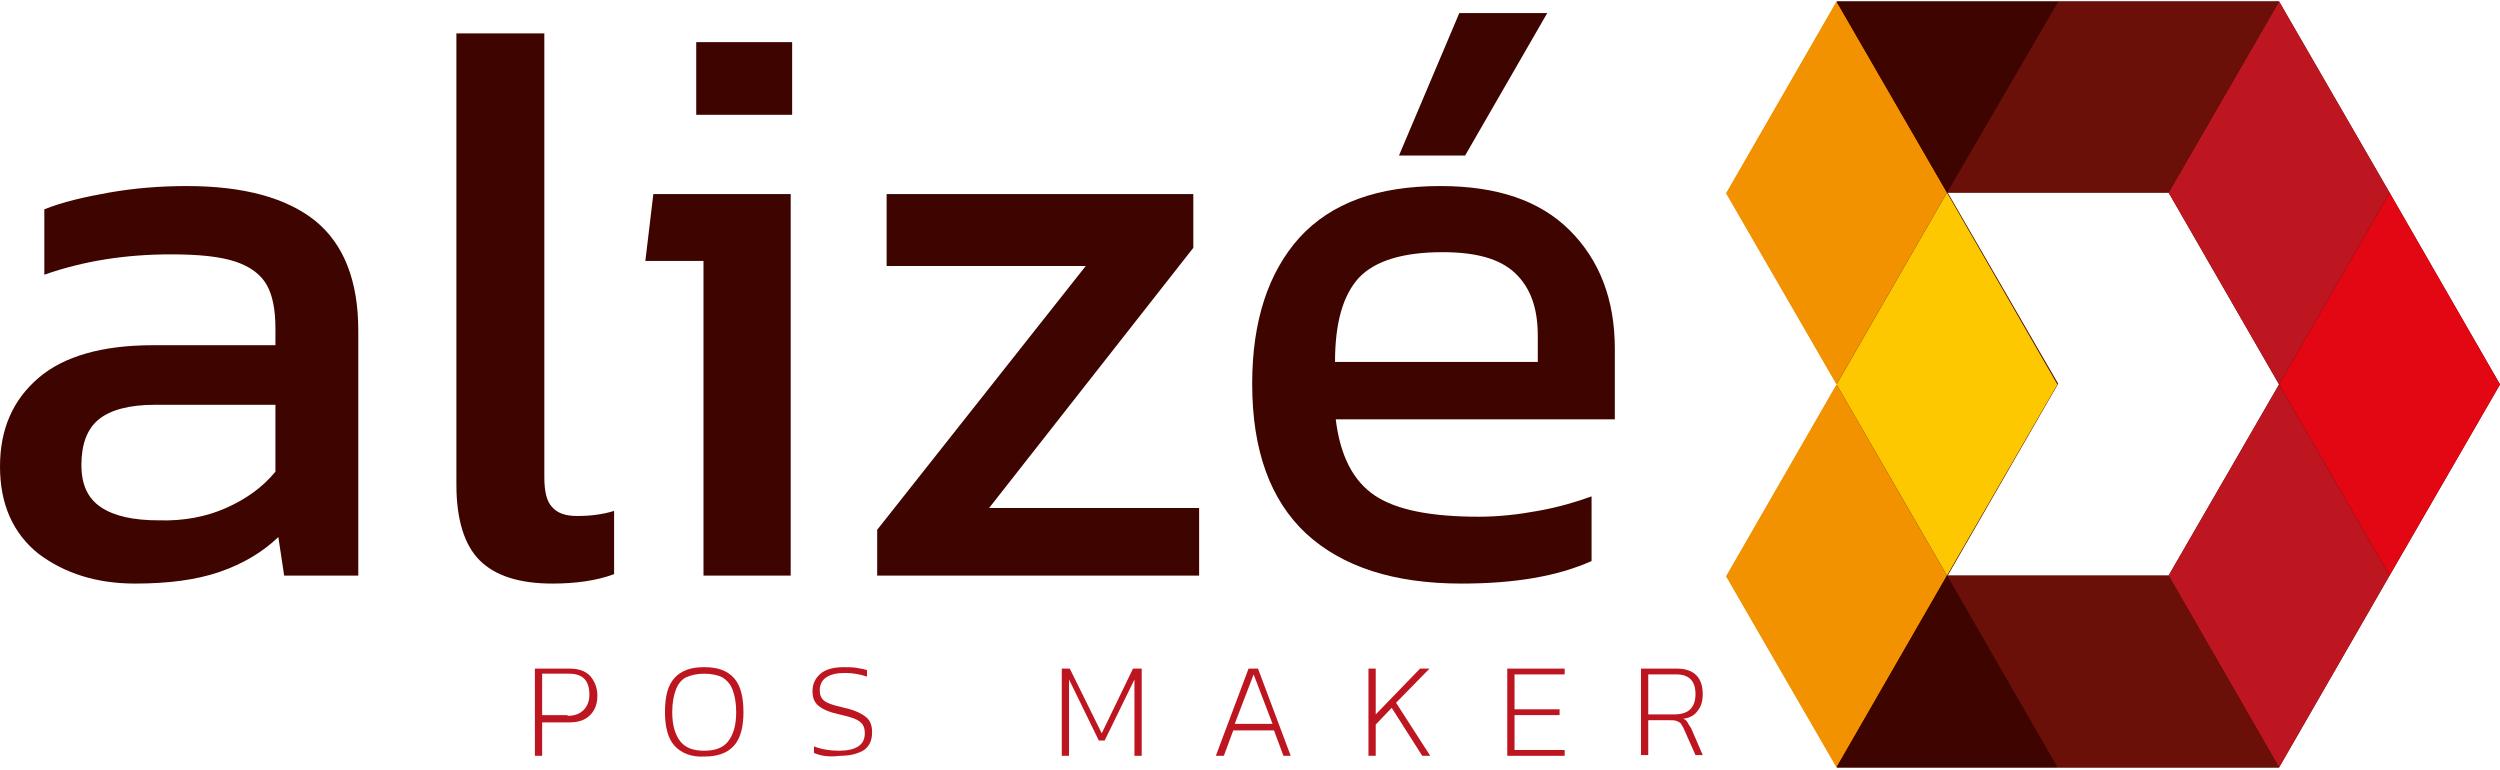 <?xml version="1.0" encoding="utf-8"?>
<!-- Generator: Adobe Illustrator 19.0.0, SVG Export Plug-In . SVG Version: 6.00 Build 0)  -->
<svg version="1.1" id="Calque_1" xmlns="http://www.w3.org/2000/svg" xmlns:xlink="http://www.w3.org/1999/xlink" x="0px" y="0px"
	 viewBox="0 0 344 105.6" style="enable-background:new 0 0 344 105.6;" xml:space="preserve" width="344" height="106">
<style type="text/css">
	.st0{clip-path:url(#SVGID_2_);fill:#BE1621;}
	.st1{clip-path:url(#SVGID_2_);fill:#3E0400;}
	.st2{clip-path:url(#SVGID_2_);fill:#FDC800;}
	.st3{clip-path:url(#SVGID_2_);fill:#F39200;}
	.st4{clip-path:url(#SVGID_2_);fill:#E30613;}
	.st5{clip-path:url(#SVGID_2_);fill:#6B0F09;}
</style>
<g>
	<defs>
		<rect id="SVGID_1_" y="0" width="344" height="105.6"/>
	</defs>
	<clipPath id="SVGID_2_">
		<use xlink:href="#SVGID_1_"  style="overflow:visible;"/>
	</clipPath>
	<path class="st0" d="M73.5,91.8h4.8c1.3,0,2.2,0.3,2.9,1c0.6,0.7,1,1.6,1,2.7c0,1.1-0.3,2-1,2.7c-0.7,0.7-1.6,1-2.9,1h-3.7v4.6h-1
		V91.8z M78.1,98.3c1,0,1.7-0.3,2.2-0.8c0.5-0.5,0.8-1.2,0.8-2.1c0-0.9-0.2-1.7-0.7-2.2c-0.5-0.5-1.2-0.7-2.1-0.7h-3.7v5.7H78.1z"/>
	<path class="st0" d="M92.8,102.4c-0.9-1-1.3-2.6-1.3-4.6c0-2.2,0.4-3.7,1.3-4.7c0.9-1,2.2-1.5,4.1-1.5c1.9,0,3.2,0.5,4.1,1.5
		c0.9,1,1.3,2.6,1.3,4.7c0,2-0.4,3.6-1.3,4.6c-0.9,1-2.2,1.5-4.1,1.5C95.1,104,93.7,103.4,92.8,102.4 M100.2,101.8
		c0.7-0.9,1.1-2.2,1.1-4c0-1.3-0.2-2.3-0.5-3.1c-0.3-0.8-0.8-1.3-1.4-1.7c-0.6-0.3-1.5-0.5-2.5-0.5c-1,0-1.8,0.2-2.5,0.5
		c-0.6,0.3-1.1,0.9-1.4,1.7c-0.3,0.8-0.5,1.8-0.5,3.1c0,1.8,0.4,3.1,1.1,4c0.7,0.9,1.8,1.3,3.3,1.3
		C98.4,103.1,99.5,102.7,100.2,101.8"/>
	<path class="st0" d="M112,103.4v-0.9c1,0.4,2.2,0.6,3.4,0.6c1.2,0,2.1-0.2,2.7-0.6c0.6-0.4,0.9-1,0.9-1.8c0-0.5-0.1-0.9-0.3-1.2
		c-0.2-0.3-0.6-0.6-1.1-0.8c-0.5-0.2-1.2-0.4-2.1-0.6c-1.4-0.3-2.3-0.7-2.9-1.2c-0.6-0.5-0.8-1.2-0.8-2c0-1,0.4-1.8,1.1-2.4
		c0.7-0.6,1.8-0.9,3.2-0.9c0.6,0,1.2,0,1.8,0.1c0.6,0.1,1.1,0.2,1.4,0.3v0.9c-0.9-0.3-1.9-0.5-3-0.5c-1.2,0-2,0.2-2.6,0.6
		c-0.6,0.4-0.9,1-0.9,1.8c0,0.5,0.1,0.8,0.3,1.1c0.2,0.3,0.5,0.5,1,0.7c0.5,0.2,1.2,0.4,2.1,0.6c1.4,0.3,2.4,0.8,3,1.3
		c0.6,0.5,0.8,1.2,0.8,2.1c0,1.1-0.4,1.9-1.1,2.4c-0.8,0.5-1.9,0.8-3.3,0.8C114,104,112.9,103.8,112,103.4"/>
	<polygon class="st0" points="146.1,91.8 147.2,91.8 151.6,100.7 155.9,91.8 157.1,91.8 157.1,103.8 156.1,103.8 156.1,93.3 
		152,101.7 151.2,101.7 147.1,93.3 147.1,103.8 146.1,103.8 	"/>
	<path class="st0" d="M171.8,91.8h1.3l4.5,12h-1l-1.3-3.5h-5.6l-1.3,3.5h-1.1L171.8,91.8z M175.1,99.4l-2.6-6.8l-2.6,6.8H175.1z"/>
	<polygon class="st0" points="188.3,91.8 189.3,91.8 189.3,98.1 195.4,91.8 196.7,91.8 192.1,96.5 196.8,103.8 195.7,103.8 
		191.5,97.2 189.3,99.5 189.3,103.8 188.3,103.8 	"/>
	<polygon class="st0" points="207.4,91.8 215.3,91.8 215.3,92.6 208.4,92.6 208.4,97.4 214.6,97.4 214.6,98.2 208.4,98.2 208.4,103 
		215.3,103 215.3,103.8 207.4,103.8 	"/>
	<path class="st0" d="M225.7,91.8h5c1.2,0,2.1,0.3,2.7,0.9c0.6,0.6,0.9,1.5,0.9,2.6c0,0.9-0.2,1.7-0.7,2.3c-0.4,0.6-1.1,1-2,1.1
		c0.3,0.1,0.5,0.3,0.6,0.5c0.1,0.2,0.3,0.5,0.5,0.8l1.6,3.7h-1l-1.6-3.6c-0.1-0.3-0.3-0.5-0.4-0.7c-0.1-0.2-0.4-0.3-0.6-0.4
		c-0.3-0.1-0.6-0.1-1.1-0.1h-2.8v4.8h-1V91.8z M230.4,98.1c1.9,0,2.9-0.9,2.9-2.8c0-1.8-0.9-2.7-2.6-2.7h-3.9v5.5H230.4z"/>
	<path class="st1" d="M5.3,76C1.8,73.2,0,69.2,0,64c0-5.2,1.8-9.2,5.3-12.2c3.5-3,8.8-4.5,15.8-4.5h16.8V45c0-2.6-0.4-4.6-1.2-6
		c-0.8-1.4-2.2-2.5-4.3-3.2c-2.1-0.7-5-1-8.9-1c-6.2,0-12,0.9-17.4,2.8v-9c2.5-1,5.5-1.7,8.9-2.3c3.4-0.6,7-0.9,10.7-0.9
		c7.8,0,13.7,1.6,17.7,4.8c3.9,3.2,5.9,8.2,5.9,15.1V79H39.1l-0.8-5.3c-2.2,2.1-4.9,3.7-8.1,4.8c-3.2,1.1-7.1,1.6-11.6,1.6
		C13.3,80.1,8.9,78.7,5.3,76 M31.1,69.7c2.7-1.2,5-2.8,6.8-5v-9.2H21.3c-3.5,0-6.1,0.7-7.7,2c-1.6,1.3-2.4,3.4-2.4,6.3
		c0,2.7,0.9,4.6,2.7,5.8c1.8,1.2,4.4,1.8,8,1.8C25.3,71.5,28.4,70.9,31.1,69.7"/>
	<path class="st1" d="M66,76.9c-2.1-2.1-3.2-5.6-3.2-10.4V4.4h12.1v61c0,2,0.3,3.4,1.1,4.2c0.7,0.8,1.8,1.2,3.4,1.2
		c1.8,0,3.5-0.2,5.1-0.7v8.7c-2.4,0.9-5.3,1.3-8.5,1.3C71.4,80.1,68.1,79,66,76.9"/>
	<path class="st1" d="M96.8,35.7h-8l1.1-9.2h18.9V79H96.8V35.7z M95.8,5.6H109v10H95.8V5.6z"/>
	<polygon class="st1" points="120.7,72.7 149.4,36.4 122,36.4 122,26.5 164.2,26.5 164.2,33.9 136.1,69.7 165,69.7 165,79 120.7,79 
			"/>
	<path class="st1" d="M179.7,73.2c-4.9-4.6-7.4-11.4-7.4-20.6c0-8.6,2.2-15.3,6.5-20.1c4.4-4.8,10.8-7.1,19.4-7.1
		c7.8,0,13.7,2,17.8,6.1c4.1,4.1,6.2,9.5,6.2,16.3v9.7h-38.4c0.6,5,2.4,8.5,5.4,10.5c3,2,7.8,2.9,14.3,2.9c2.7,0,5.4-0.3,8.1-0.8
		c2.8-0.5,5.2-1.2,7.4-2V77c-4.7,2.1-10.6,3.1-17.9,3.1C191.8,80.1,184.7,77.8,179.7,73.2 M211.6,49.7V46c0-3.8-1-6.6-3.1-8.6
		c-2.1-2-5.4-2.9-10-2.9c-5.5,0-9.3,1.2-11.5,3.5c-2.2,2.4-3.3,6.2-3.3,11.6H211.6z M200.8,1.6h12.1l-11.3,19.6h-9.1L200.8,1.6z"/>
	<path class="st1" d="M328.8,26.3L313.6,0h-30.4h-30.4l-15.2,26.4l15.2,26.3l-15.2,26.4l15.2,26.3h30.4h30.4L328.8,79L344,52.7
		L328.8,26.3z M298.4,79h-30.4l15.2-26.4l-15.2-26.3h30.4l15.2,26.4L298.4,79z"/>
	<polygon class="st2" points="267.9,26.3 283.1,52.7 267.9,79 252.7,52.7 	"/>
	<polygon class="st3" points="252.7,52.7 267.9,79 252.7,105.4 237.5,79.1 	"/>
	<polygon class="st3" points="252.7,0 267.9,26.3 252.7,52.7 237.5,26.4 	"/>
	<polygon class="st4" points="328.8,26.3 344,52.7 328.8,79 313.6,52.7 	"/>
	<polygon class="st0" points="313.6,52.7 328.8,79 313.6,105.4 298.4,79 	"/>
	<polygon class="st0" points="313.6,0 328.8,26.3 313.6,52.7 298.4,26.3 	"/>
	<polygon class="st5" points="313.6,0 298.4,26.3 267.9,26.3 283.2,0 	"/>
	<polygon class="st5" points="298.4,79 313.6,105.4 283.1,105.4 267.9,79 	"/>
	<polygon class="st1" points="267.9,79 283.1,105.4 252.7,105.4 	"/>
	<polygon class="st1" points="283.2,0 267.9,26.3 252.7,0 	"/>
</g>
</svg>
